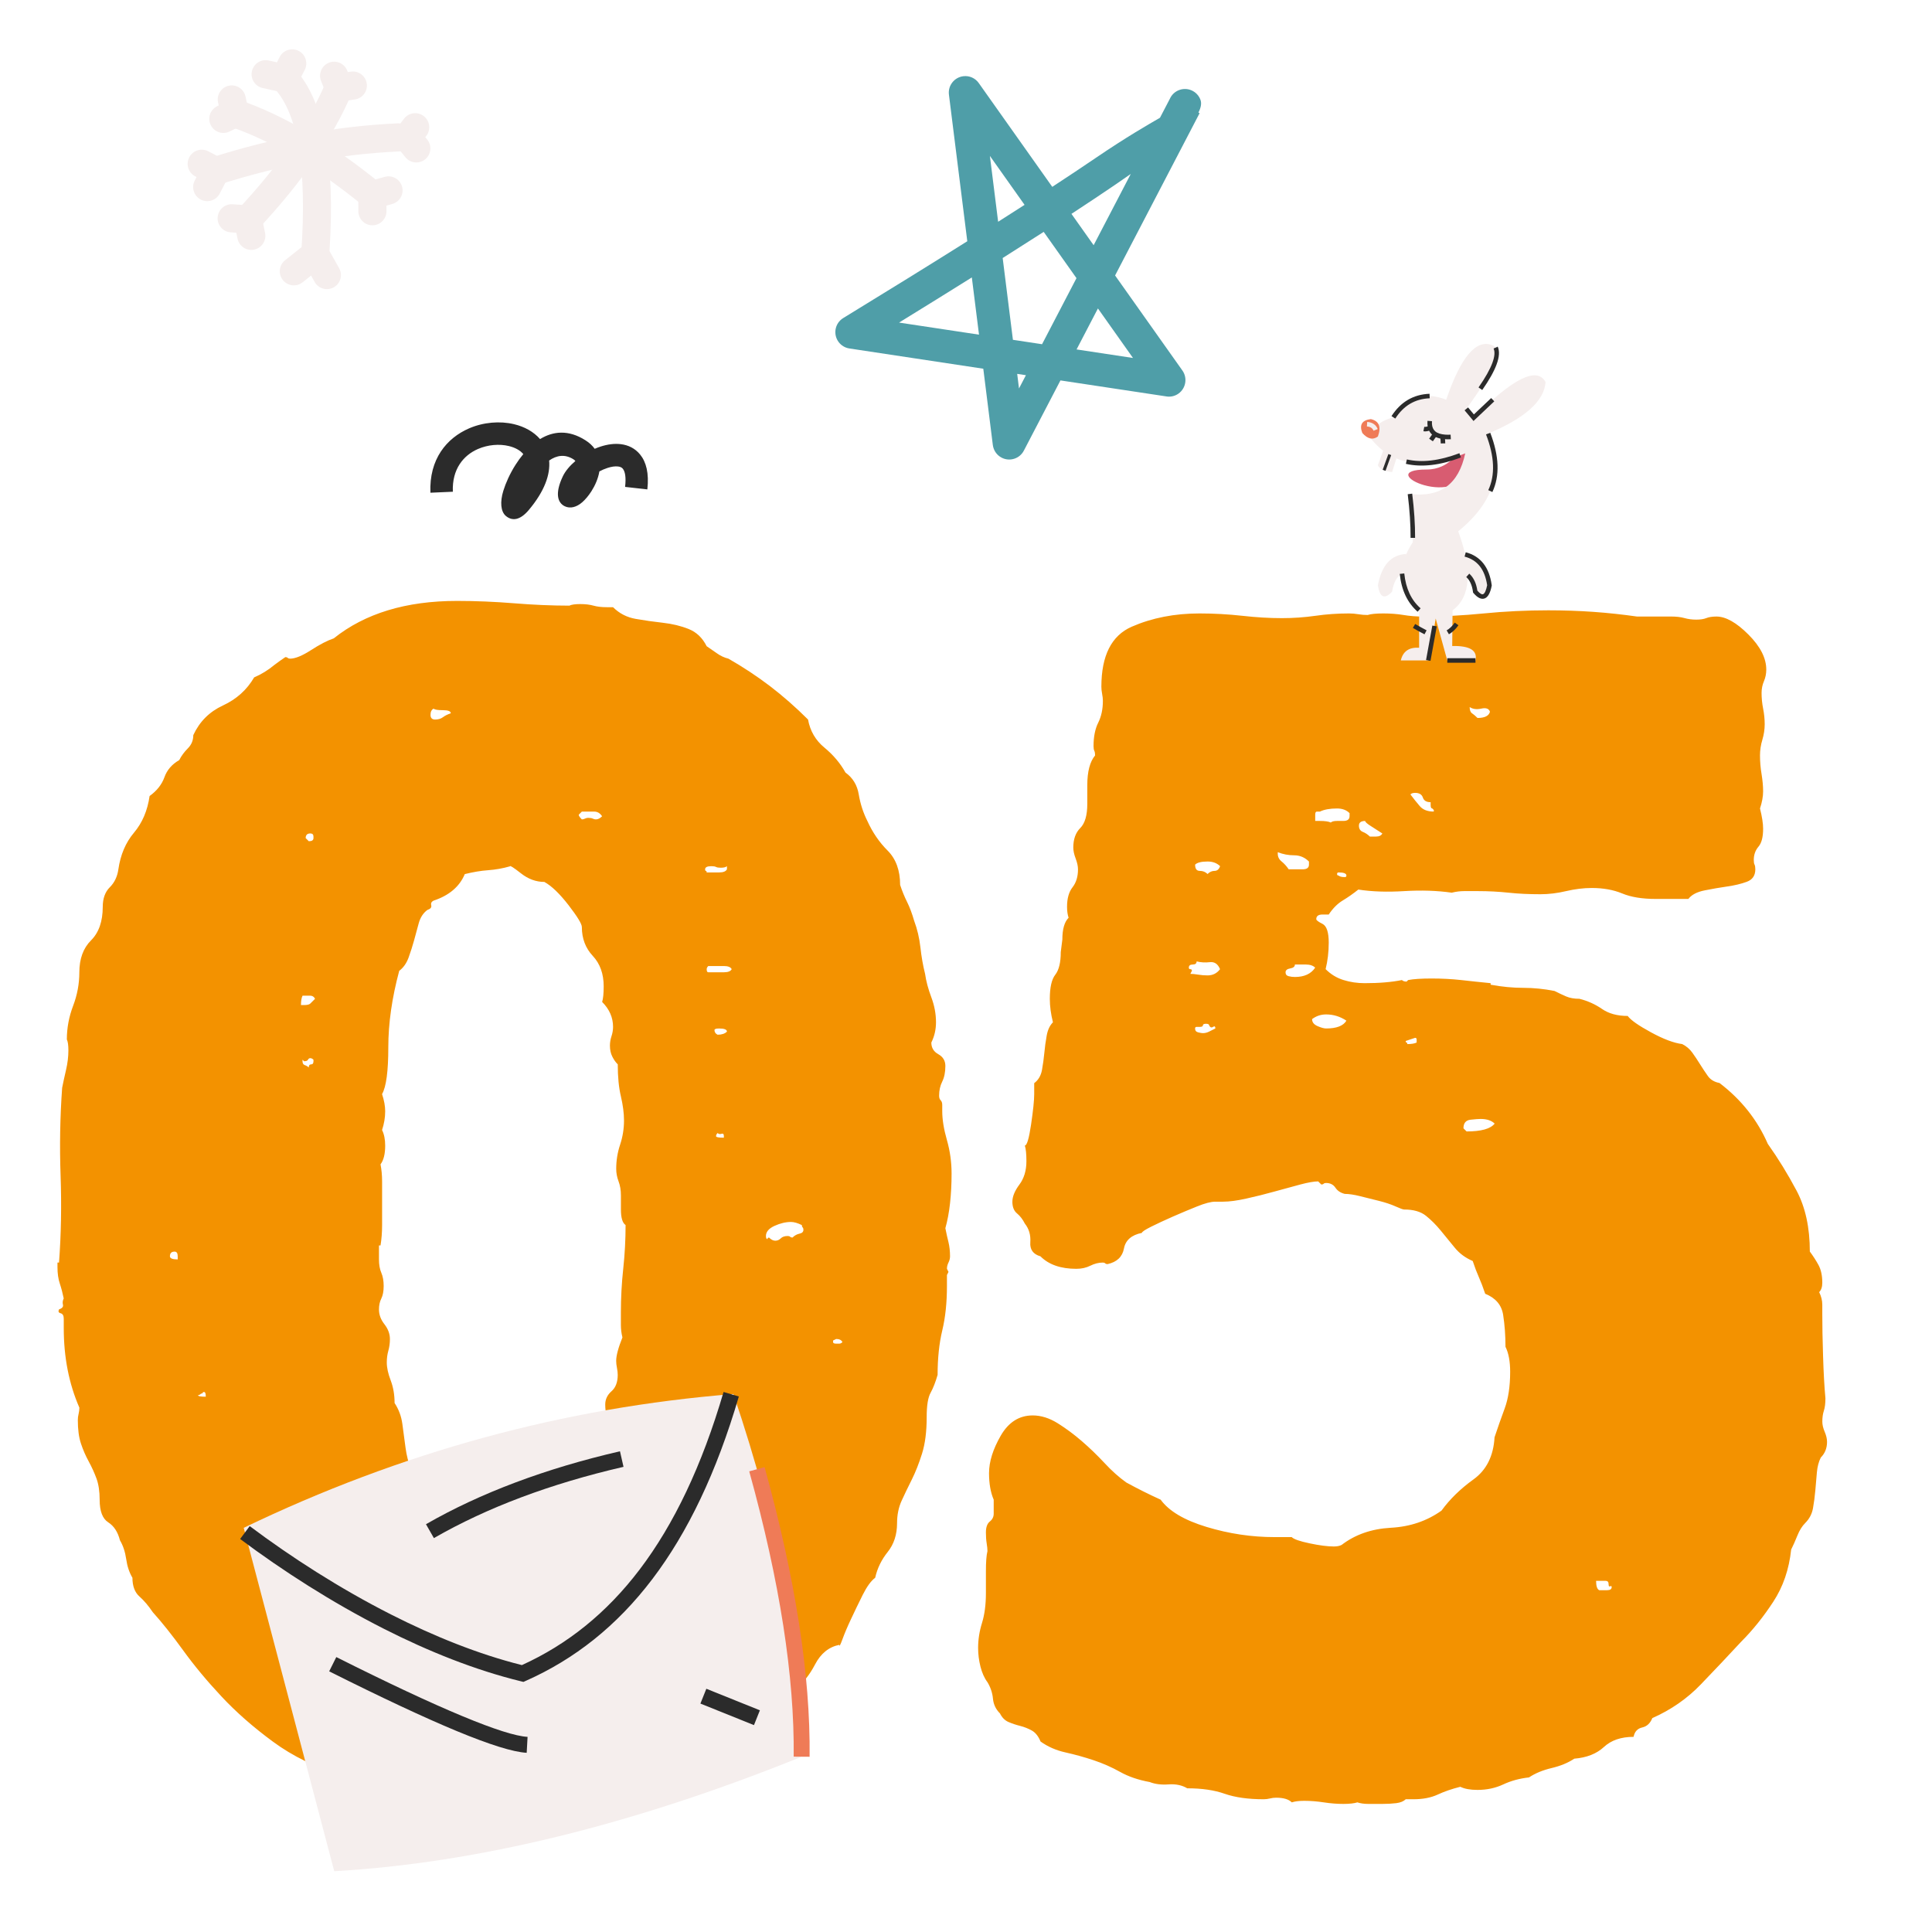 <?xml version="1.0" encoding="utf-8"?>
<!-- Generator: Adobe Illustrator 24.0.0, SVG Export Plug-In . SVG Version: 6.00 Build 0)  -->
<svg version="1.1" id="Ebene_1" xmlns="http://www.w3.org/2000/svg" xmlns:xlink="http://www.w3.org/1999/xlink" x="0px" y="0px"
	 viewBox="0 0 600 600" style="enable-background:new 0 0 600 600;" xml:space="preserve">
<style type="text/css">
	.st0{clip-path:url(#SVGID_2_);fill:#F39200;}
	.st1{clip-path:url(#SVGID_2_);fill:#F5EEED;}
	.st2{clip-path:url(#SVGID_2_);fill:#2B2B2B;}
	.st3{clip-path:url(#SVGID_2_);fill:#EF7B57;}
	.st4{fill:#2B2B2B;}
	.st5{clip-path:url(#SVGID_4_);fill:#D85C71;}
	.st6{clip-path:url(#SVGID_4_);fill:#F5EEED;}
	.st7{clip-path:url(#SVGID_6_);fill:#EF7B57;}
	.st8{clip-path:url(#SVGID_6_);fill:#2B2B2B;}
	.st9{clip-path:url(#SVGID_8_);fill:#2B2B2B;}
	.st10{clip-path:url(#SVGID_10_);fill:#2B2B2B;}
	.st11{clip-path:url(#SVGID_12_);fill:#F5EEED;}
	.st12{clip-path:url(#SVGID_12_);fill:#2B2B2B;}
	.st13{clip-path:url(#SVGID_12_);fill:#4F9EA8;}
</style>
<g>
	<defs>
		<rect id="SVGID_1_" width="600" height="600"/>
	</defs>
	<clipPath id="SVGID_2_">
		<use xlink:href="#SVGID_1_"  style="overflow:visible;"/>
	</clipPath>
	<path class="st0" d="M500.04,492.64c0.32-0.16,0.48-0.08,0.48,0.24c0,0.65-0.48,0.97-1.45,0.97h-1.94h-0.48
		c-0.65-0.32-0.97-1.29-0.97-2.91h0.49h2.42c0.64,0,0.97,0.32,0.97,0.97C499.55,492.56,499.71,492.8,500.04,492.64 M455.46,351.38
		l-0.97-0.97c0-1.61,0.73-2.5,2.18-2.67c1.45-0.16,2.5-0.24,3.15-0.24c1.94,0,3.39,0.49,4.36,1.45
		C462.88,350.58,459.98,351.38,455.46,351.38 M437.04,324.25c0-0.32-0.08-0.49-0.24-0.49c-0.17,0-0.24-0.16-0.24-0.48l2.91-0.97
		c0.32,0,0.48,0.17,0.48,0.49v0.97C439.3,324.09,438.33,324.25,437.04,324.25 M376.71,318.91c0.49-0.32,0.73-0.16,0.73,0.49
		c-0.65,0.32-1.29,0.65-1.94,0.97c-0.65,0.33-1.3,0.48-1.94,0.48c-0.33,0-0.81-0.08-1.45-0.24c-0.65-0.16-0.97-0.56-0.97-1.21
		c0-0.32,0.16-0.49,0.49-0.49h0.97c0.64,0,0.97-0.16,0.97-0.48c0-0.32,0.32-0.49,0.97-0.49c0.64,0,0.97,0.17,0.97,0.49
		C375.82,319.08,376.23,319.24,376.71,318.91 M411.84,319.4c-0.65,0-1.54-0.24-2.66-0.73c-1.14-0.49-1.7-1.21-1.7-2.18
		c1.29-0.97,2.74-1.45,4.36-1.45c2.26,0,4.36,0.65,6.3,1.94C417.17,318.6,415.07,319.4,411.84,319.4 M402.15,303.41
		c-0.65,0-1.3-0.07-1.94-0.24c-0.65-0.16-0.97-0.56-0.97-1.21c0-0.64,0.49-1.04,1.45-1.21c0.97-0.16,1.45-0.56,1.45-1.21h0.97h2.42
		c1.29,0,2.26,0.33,2.91,0.97C407.16,302.44,405.06,303.41,402.15,303.41 M375.01,302.92c-0.97,0-1.94-0.08-2.91-0.24
		c-0.97-0.16-1.78-0.24-2.42-0.24l0.48-0.97c0-0.32-0.17-0.48-0.48-0.48c-0.33,0-0.48-0.16-0.48-0.48c0-0.64,0.4-0.97,1.21-0.97
		c0.8,0,1.21-0.32,1.21-0.97c1.29,0.33,2.66,0.41,4.12,0.24c1.45-0.16,2.5,0.57,3.15,2.18
		C377.92,302.28,376.63,302.92,375.01,302.92 M417.66,272.39c-0.97,0-1.62-0.16-1.94-0.48c-0.33,0-0.48-0.16-0.48-0.48
		c0-0.32,0.16-0.49,0.48-0.49c1.61,0,2.42,0.33,2.42,0.97C418.14,272.24,417.98,272.39,417.66,272.39 M377.2,270.46
		c-0.81,0-1.54,0.32-2.18,0.97c-0.65-0.64-1.45-0.97-2.42-0.97s-1.45-0.64-1.45-1.94c0.64-0.64,1.94-0.97,3.88-0.97
		c1.61,0,2.91,0.49,3.88,1.45C378.57,269.97,378,270.46,377.2,270.46 M406.51,268.52c0,0.97-0.65,1.45-1.94,1.45h-2.91h-1.45
		c-0.65-0.97-1.38-1.77-2.18-2.42c-0.81-0.64-1.21-1.45-1.21-2.42v-0.48c1.61,0.65,3.31,0.97,5.09,0.97c1.77,0,3.31,0.65,4.6,1.94
		V268.52z M427.35,259.8h-1.45h-0.48c-0.65-0.64-1.38-1.13-2.18-1.45c-0.81-0.32-1.21-0.97-1.21-1.94s0.64-1.45,1.94-1.45
		c0,0.33,0.64,0.89,1.94,1.7c1.29,0.81,2.42,1.54,3.39,2.18C428.96,259.48,428.32,259.8,427.35,259.8 M419.11,253.5
		c0,0.97-0.65,1.45-1.94,1.45h-1.94c-0.97,0-1.62,0.17-1.94,0.49c-0.65-0.32-1.78-0.49-3.39-0.49h-1.45v-0.48v-1.45
		c0-0.64,0.16-0.97,0.49-0.97h0.97c1.29-0.64,3.07-0.97,5.33-0.97c1.61,0,2.91,0.48,3.88,1.45V253.5z M444.31,250.1
		c0,0.65,0.16,0.97,0.49,0.97l0.48,0.48v0.49c-1.94,0-3.39-0.56-4.36-1.7c-0.97-1.13-1.94-2.34-2.91-3.63
		c0.32-0.32,0.8-0.48,1.45-0.48c1.29,0,2.1,0.48,2.42,1.45c0.32,0.97,1.13,1.45,2.42,1.45V250.1z M458.85,222.97
		c-0.65-0.64-1.21-1.13-1.7-1.45c-0.48-0.32-0.73-0.97-0.73-1.94c0.97,0.65,2.18,0.81,3.63,0.48c1.45-0.32,2.34,0,2.67,0.97
		C462.4,222.32,461.1,222.97,458.85,222.97 M494.85,190.02c-4.51-0.32-9.19-0.48-14.02-0.48c-6.77,0-13.46,0.32-20.06,0.97
		c-6.61,0.65-12.82,0.97-18.62,0.97c-2.26,0-4.35-0.16-6.28-0.49c-1.94-0.32-4.03-0.48-6.29-0.48c-2.26,0-3.88,0.17-4.84,0.48
		c-0.97,0-1.94-0.07-2.91-0.24c-0.97-0.16-1.93-0.24-2.9-0.24c-3.54,0-7.01,0.24-10.4,0.73c-3.39,0.48-6.85,0.73-10.4,0.73
		c-3.87,0-7.98-0.24-12.33-0.73c-4.35-0.48-8.78-0.73-13.3-0.73c-7.74,0-14.75,1.38-21.03,4.12c-6.28,2.75-9.43,8.96-9.43,18.66
		c0,0.65,0.08,1.38,0.23,2.18c0.16,0.81,0.24,1.54,0.24,2.18c0,2.59-0.48,4.85-1.45,6.79c-0.97,1.94-1.45,4.36-1.45,7.27
		c0,0.65,0.08,1.14,0.24,1.45c0.16,0.33,0.24,0.81,0.24,1.45c-1.61,1.94-2.42,5.01-2.42,9.21v5.82c0,3.56-0.73,6.06-2.18,7.51
		c-1.45,1.45-2.17,3.48-2.17,6.06c0,0.97,0.24,2.11,0.73,3.39c0.49,1.3,0.73,2.42,0.73,3.39c0,2.26-0.57,4.12-1.7,5.57
		c-1.14,1.45-1.7,3.48-1.7,6.06c0,1.3,0.16,2.42,0.48,3.39c-1.29,1.3-1.94,3.56-1.94,6.78l-0.49,3.88c0,3.23-0.57,5.57-1.7,7.03
		c-1.14,1.45-1.7,3.96-1.7,7.51c0,2.26,0.32,4.69,0.97,7.27c-0.97,0.97-1.62,2.35-1.94,4.12c-0.32,1.78-0.57,3.56-0.73,5.33
		c-0.17,1.78-0.41,3.56-0.73,5.33c-0.32,1.78-1.13,3.15-2.42,4.12v3.39c0,1.94-0.33,5.09-0.97,9.45c-0.65,4.36-1.29,6.54-1.94,6.54
		c0.32,0.97,0.49,2.59,0.49,4.85c0,2.91-0.73,5.33-2.18,7.27c-1.45,1.94-2.18,3.72-2.18,5.33c0,1.62,0.48,2.83,1.45,3.63
		c0.97,0.81,1.77,1.86,2.42,3.15c1.29,1.62,1.86,3.56,1.7,5.81c-0.17,2.26,0.89,3.72,3.15,4.36c2.58,2.59,6.3,3.88,11.14,3.88
		c1.61,0,3.07-0.32,4.36-0.97c1.29-0.64,2.58-0.97,3.88-0.97c0.32,0,0.56,0.08,0.73,0.24c0.16,0.17,0.4,0.24,0.73,0.24
		c2.91-0.64,4.6-2.26,5.09-4.85c0.49-2.58,2.34-4.2,5.57-4.85c0-0.32,0.97-0.97,2.91-1.94c1.94-0.97,4.2-2.01,6.78-3.15
		c2.58-1.13,5.09-2.18,7.51-3.15c2.42-0.97,4.28-1.45,5.57-1.45h2.42c1.94,0,4.36-0.32,7.27-0.97c2.91-0.64,5.82-1.37,8.72-2.18
		c2.91-0.8,5.57-1.53,8-2.18c2.42-0.64,4.28-0.97,5.57-0.97l0.97,0.97c0.32,0,0.56-0.08,0.73-0.24c0.16-0.16,0.4-0.24,0.73-0.24
		c1.29,0,2.26,0.49,2.91,1.45c0.64,0.97,1.61,1.62,2.91,1.94c1.29,0,2.91,0.24,4.85,0.73c1.94,0.49,3.88,0.97,5.82,1.45
		c1.94,0.49,3.64,1.05,5.09,1.7c1.45,0.65,2.34,0.97,2.67,0.97c2.91,0,5.16,0.65,6.78,1.94c1.61,1.29,3.15,2.83,4.6,4.6
		c1.45,1.78,2.91,3.56,4.36,5.33c1.45,1.78,3.31,3.15,5.57,4.12c0.64,1.94,1.29,3.63,1.94,5.09c0.64,1.45,1.29,3.15,1.94,5.09
		c3.23,1.29,5.09,3.48,5.57,6.54c0.48,3.07,0.73,6.38,0.73,9.93c0.97,1.94,1.45,4.53,1.45,7.75c0,4.53-0.57,8.32-1.7,11.39
		c-1.14,3.07-2.18,6.06-3.15,8.96c-0.33,5.82-2.51,10.18-6.54,13.08c-4.04,2.91-7.35,6.14-9.93,9.69
		c-4.53,3.23-9.77,5.01-15.75,5.33c-5.98,0.33-11.07,2.11-15.27,5.33c-0.65,0.33-1.45,0.48-2.42,0.48c-1.94,0-4.44-0.32-7.51-0.97
		c-3.07-0.64-4.93-1.29-5.57-1.94h-5.33c-7.11,0-14.14-1.05-21.08-3.15c-6.95-2.1-11.71-4.92-14.3-8.48
		c-3.56-1.61-7.11-3.39-10.66-5.33c-2.26-1.61-4.53-3.63-6.78-6.06c-2.26-2.42-4.6-4.68-7.03-6.78c-2.42-2.1-4.93-3.95-7.51-5.57
		c-2.59-1.61-5.17-2.42-7.75-2.42c-4.2,0-7.51,2.11-9.93,6.3c-2.42,4.2-3.63,8.08-3.63,11.63c0,3.23,0.48,5.98,1.45,8.24v0.97v3.39
		c0,0.97-0.41,1.78-1.21,2.42c-0.81,0.65-1.21,1.78-1.21,3.39c0,1.3,0.08,2.42,0.24,3.39c0.16,0.97,0.24,1.78,0.24,2.42
		c-0.33,1.29-0.48,3.39-0.48,6.3v6.78c0,3.56-0.41,6.62-1.21,9.21c-0.81,2.59-1.21,5.17-1.21,7.75c0,1.94,0.24,3.88,0.73,5.82
		c0.49,1.94,1.21,3.56,2.18,4.85c0.97,1.62,1.53,3.32,1.7,5.09c0.16,1.78,0.89,3.32,2.18,4.6c0.64,1.29,1.53,2.18,2.66,2.67
		c1.13,0.48,2.34,0.89,3.63,1.21c1.29,0.33,2.5,0.81,3.64,1.45c1.13,0.65,2.01,1.78,2.67,3.39c2.26,1.62,4.85,2.75,7.75,3.39
		c2.91,0.65,5.82,1.45,8.72,2.42c2.91,0.97,5.65,2.18,8.24,3.63c2.58,1.45,5.65,2.5,9.21,3.15c1.61,0.64,3.55,0.89,5.82,0.73
		c2.26-0.17,4.19,0.24,5.82,1.21c4.52,0,8.4,0.56,11.63,1.7c3.23,1.13,7.27,1.7,12.11,1.7c0.64,0,1.29-0.08,1.94-0.24
		c0.64-0.17,1.29-0.24,1.94-0.24c2.26,0,3.88,0.48,4.85,1.45c0.97-0.33,2.26-0.48,3.88-0.48c1.94,0,3.95,0.16,6.06,0.48
		c2.1,0.32,4.12,0.48,6.06,0.48c1.94,0,3.39-0.17,4.36-0.48c0.97,0.32,2.1,0.48,3.39,0.48h4.36c1.61,0,3.07-0.08,4.36-0.24
		c1.29-0.17,2.26-0.57,2.91-1.21h2.42c2.91,0,5.41-0.48,7.51-1.45c2.1-0.97,4.44-1.78,7.03-2.42c1.29,0.64,3.07,0.97,5.33,0.97
		c2.91,0,5.57-0.57,7.99-1.7c2.42-1.14,5.09-1.86,8-2.18c1.94-1.29,4.28-2.26,7.03-2.91c2.74-0.65,5.09-1.61,7.03-2.91
		c3.88-0.32,6.94-1.53,9.21-3.63c2.26-2.1,5.33-3.15,9.21-3.15c0.32-1.61,1.21-2.58,2.67-2.91c1.45-0.32,2.5-1.29,3.15-2.91
		c5.82-2.58,10.82-6.06,15.02-10.42c4.2-4.36,8.4-8.8,12.6-13.33c3.55-3.55,6.86-7.67,9.93-12.36c3.07-4.68,4.92-10.09,5.57-16.23
		c0.64-1.29,1.29-2.74,1.94-4.36c0.64-1.61,1.45-2.91,2.42-3.88c1.29-1.29,2.1-2.82,2.42-4.6c0.32-1.77,0.56-3.64,0.73-5.57
		c0.16-1.94,0.32-3.79,0.48-5.57c0.16-1.77,0.56-3.31,1.21-4.6c1.29-1.29,1.94-2.91,1.94-4.85c0-0.97-0.24-2.01-0.73-3.15
		c-0.48-1.13-0.73-2.18-0.73-3.15c0-1.29,0.16-2.42,0.48-3.39c0.32-0.97,0.48-2.26,0.48-3.88c-0.33-3.55-0.57-7.91-0.73-13.08
		c-0.17-5.16-0.24-9.52-0.24-13.08v-2.91c0-1.29-0.33-2.58-0.97-3.88c0.64-0.64,0.97-1.61,0.97-2.91c0-2.26-0.41-4.12-1.21-5.57
		c-0.8-1.45-1.69-2.82-2.66-4.12c0-7.43-1.37-13.73-4.11-18.9c-2.74-5.16-5.72-10.01-8.94-14.54c-3.23-7.43-8.22-13.73-14.99-18.9
		c-1.62-0.32-2.83-1.04-3.63-2.18c-0.8-1.13-1.61-2.34-2.41-3.63c-0.8-1.29-1.61-2.5-2.42-3.63c-0.81-1.13-1.85-2.01-3.14-2.66
		c-2.58-0.32-5.81-1.53-9.68-3.64c-3.87-2.1-6.28-3.79-7.25-5.09c-3.23,0-5.89-0.73-7.98-2.18c-2.1-1.45-4.44-2.5-7.01-3.15
		c-1.62,0-2.99-0.24-4.12-0.73c-1.13-0.49-2.33-1.05-3.62-1.7c-3.23-0.64-6.45-0.97-9.68-0.97c-3.22,0-6.61-0.32-10.15-0.97v-0.48
		c-3.23-0.32-6.29-0.64-9.18-0.97c-2.91-0.32-5.97-0.48-9.19-0.48c-3.22,0-5.64,0.17-7.25,0.48l-0.48,0.48
		c-0.65,0-1.14-0.16-1.45-0.48c-1.61,0.33-3.39,0.57-5.32,0.73c-1.94,0.17-4.03,0.24-6.28,0.24c-2.26,0-4.44-0.32-6.53-0.97
		c-2.1-0.64-3.95-1.77-5.57-3.39c0.64-2.58,0.97-5.33,0.97-8.24c0-3.23-0.65-5.16-1.94-5.82c-1.29-0.64-1.93-1.13-1.93-1.45
		c0-0.97,0.64-1.45,1.94-1.45h1.93c1.29-1.94,2.74-3.39,4.35-4.36c1.61-0.97,3.22-2.1,4.84-3.39c4.19,0.65,8.94,0.81,14.26,0.48
		c5.32-0.32,10.24-0.16,14.75,0.49c1.29-0.32,2.57-0.49,3.86-0.49h4.35c3.23,0,6.37,0.17,9.43,0.49c3.06,0.33,6.37,0.48,9.91,0.48
		c2.57,0,5.24-0.32,7.98-0.97c2.74-0.64,5.4-0.97,7.98-0.97c3.54,0,6.69,0.57,9.43,1.7c2.74,1.14,6.2,1.7,10.39,1.7h6.77h3.39
		c0.97-1.29,2.66-2.18,5.08-2.66c2.42-0.48,4.76-0.89,7.01-1.21c2.26-0.32,4.27-0.8,6.04-1.45c1.77-0.64,2.66-1.94,2.66-3.88
		c0-0.64-0.08-1.13-0.24-1.45c-0.17-0.32-0.24-0.8-0.24-1.45c0-1.61,0.48-2.98,1.45-4.12c0.97-1.13,1.45-2.98,1.45-5.57
		c0-1.61-0.32-3.71-0.97-6.3c0.64-1.94,0.97-3.71,0.97-5.33c0-1.61-0.17-3.39-0.48-5.33c-0.33-1.94-0.49-3.88-0.49-5.82
		c0-1.61,0.24-3.23,0.73-4.85c0.48-1.61,0.73-3.23,0.73-4.85c0-1.61-0.17-3.23-0.49-4.85c-0.32-1.61-0.48-3.23-0.48-4.85
		c0-1.29,0.24-2.5,0.73-3.63c0.48-1.13,0.73-2.34,0.73-3.63c0-3.55-1.85-7.19-5.57-10.9c-3.71-3.71-7.01-5.57-9.91-5.57
		c-1.29,0-2.34,0.17-3.14,0.48c-0.81,0.33-1.85,0.48-3.14,0.48c-1.3,0-2.51-0.16-3.64-0.48c-1.13-0.32-2.5-0.48-4.1-0.48h-8.71
		h-1.93C503.88,190.83,499.36,190.34,494.85,190.02 M99.05,494.09c-0.81-0.16-1.54-0.08-2.18,0.24c-0.65,0-0.97-0.49-0.97-1.45
		c0-0.64,0.32-1.13,0.97-1.45h0.48h2.42c0.64,0,0.97,0.17,0.97,0.48c0,0.65-0.17,1.14-0.48,1.45
		C100.26,494.02,99.85,494.26,99.05,494.09 M123.28,488.28c-0.48,0.17-1.05,0.24-1.7,0.24c-0.97,0-1.45-0.48-1.45-1.45h0.97H124
		c0.64,0,0.97,0.33,0.97,0.97C124.32,488.03,123.76,488.12,123.28,488.28 M222.62,465.74c-0.81,0-1.21-0.49-1.21-1.45l0.49-0.97
		c0.64,0,1.29,0.08,1.94,0.24c0.64,0.17,0.97,0.57,0.97,1.21v0.97H222.62z M61.49,433.28c0.32,0,0.64-0.16,0.97-0.49
		c0.32,0,0.48-0.08,0.48-0.24c0-0.16,0.16-0.24,0.48-0.24c0.32,0,0.49,0.48,0.49,1.45C62.3,433.76,61.49,433.6,61.49,433.28
		 M260.66,417.28h-0.97c-0.65,0-0.97-0.16-0.97-0.48v-0.49l0.97-0.48c0.97,0,1.61,0.32,1.94,0.97
		C261.3,417.13,260.97,417.28,260.66,417.28 M55.19,391.12c-1.62,0-2.42-0.32-2.42-0.97c0-0.97,0.48-1.45,1.45-1.45
		c0.64,0,0.97,0.48,0.97,1.45V391.12z M249.27,381.18c0.16,0.17,0.24,0.41,0.24,0.73c0,0.65-0.41,1.05-1.21,1.21
		c-0.81,0.17-1.54,0.57-2.18,1.21c-0.33,0-0.57-0.08-0.73-0.24c-0.17-0.16-0.41-0.24-0.73-0.24c-0.97,0-1.7,0.24-2.18,0.73
		c-0.49,0.49-1.05,0.73-1.7,0.73c-0.65,0-1.29-0.32-1.94-0.97c-0.32,0-0.48,0.17-0.48,0.48c-0.33,0-0.49-0.32-0.49-0.97
		c0-1.29,0.89-2.34,2.67-3.15c1.77-0.8,3.47-1.21,5.09-1.21c0.97,0,2.1,0.33,3.39,0.97C249.03,380.78,249.1,381.02,249.27,381.18
		 M222.37,352.84c0-0.32,0.16-0.64,0.49-0.97c0.32,0.33,0.73,0.41,1.21,0.24c0.49-0.16,0.73,0.08,0.73,0.73v0.48
		C223.18,353.32,222.37,353.16,222.37,352.84 M97.35,329.58c0,0.65-0.24,0.97-0.73,0.97c-0.48,0-0.73,0.33-0.73,0.97
		c-0.32-0.32-0.73-0.56-1.21-0.73c-0.49-0.16-0.73-0.56-0.73-1.21v-0.48l0.49,0.48c0.64,0,1.05-0.16,1.21-0.48
		c0.16-0.32,0.4-0.48,0.73-0.48c0.32,0,0.64,0.17,0.97,0.48V329.58z M222.86,321.34c-0.65-0.32-0.97-0.8-0.97-1.45
		c0-0.32,0.48-0.48,1.45-0.48c1.61,0,2.42,0.32,2.42,0.97C225.12,321.02,224.15,321.34,222.86,321.34 M96.38,311.65
		c-0.33,0.33-0.97,0.48-1.94,0.48h-0.97c0-1.29,0.16-2.26,0.49-2.91h0.49h1.94c0.64,0,1.13,0.33,1.45,0.97
		C97.19,310.84,96.7,311.33,96.38,311.65 M224.8,301.95h-3.39h-1.45c-0.33,0-0.49-0.32-0.49-0.97c0-0.32,0.16-0.64,0.49-0.97h0.97
		h3.88c1.29,0,2.1,0.33,2.42,0.97C226.9,301.64,226.09,301.95,224.8,301.95 M223.34,270.94h-2.91h-0.97c0-0.32-0.08-0.48-0.24-0.48
		c-0.17,0-0.24-0.16-0.24-0.49c0-0.64,0.64-0.97,1.94-0.97c0.64,0,1.13,0.08,1.45,0.24c0.32,0.17,0.8,0.24,1.45,0.24
		c0.97,0,1.61-0.16,1.94-0.49v0.97C225.44,270.62,224.63,270.94,223.34,270.94 M176.58,281.12c2.74,3.56,4.12,5.82,4.12,6.78
		c0,3.56,1.13,6.54,3.39,8.96c2.26,2.42,3.39,5.57,3.39,9.45c0,2.26-0.17,3.88-0.48,4.85c2.26,2.26,3.39,4.85,3.39,7.75
		c0,0.97-0.17,1.94-0.49,2.91c-0.32,0.97-0.48,1.94-0.48,2.91c0,1.3,0.24,2.42,0.73,3.39c0.48,0.97,1.04,1.78,1.7,2.42
		c0,3.88,0.32,7.19,0.97,9.93c0.64,2.75,0.97,5.25,0.97,7.51c0,2.59-0.41,5.09-1.21,7.51c-0.81,2.42-1.21,4.93-1.21,7.51
		c0,1.29,0.24,2.59,0.73,3.88c0.49,1.3,0.73,2.75,0.73,4.36v4.36c0,2.59,0.48,4.2,1.45,4.85c0,4.53-0.24,9.05-0.73,13.57
		c-0.49,4.53-0.73,9.05-0.73,13.57v3.88c0,1.29,0.16,2.59,0.48,3.88c-1.29,3.23-1.94,5.66-1.94,7.27c0,0.65,0.08,1.38,0.24,2.18
		c0.16,0.81,0.24,1.54,0.24,2.18c0,2.26-0.65,3.96-1.94,5.09c-1.29,1.14-1.94,2.51-1.94,4.12c0,1.29,0.16,2.59,0.49,3.88
		c0.32,1.29,0.48,2.59,0.48,3.88c0,2.26-1.14,4.36-3.39,6.3c-2.26,1.94-3.39,4.53-3.39,7.75c0,5.17-2.91,9.45-8.72,12.84
		s-11.47,5.09-16.96,5.09c-4.53,0-9.37-1.29-14.54-3.88c-5.17-2.58-8.24-6.3-9.21-11.14c-2.59-0.97-4.29-2.5-5.09-4.6
		c-0.81-2.1-1.38-4.36-1.7-6.78c-0.33-2.42-0.65-4.85-0.97-7.27c-0.32-2.42-1.14-4.6-2.42-6.54c0-2.58-0.41-4.92-1.21-7.03
		c-0.81-2.1-1.21-3.95-1.21-5.57c0-1.29,0.16-2.5,0.48-3.63c0.32-1.13,0.49-2.34,0.49-3.63c0-1.61-0.57-3.15-1.7-4.6
		c-1.14-1.45-1.7-2.98-1.7-4.6c0-1.29,0.24-2.42,0.73-3.39c0.48-0.97,0.73-2.26,0.73-3.88c0-1.61-0.24-2.98-0.73-4.12
		c-0.49-1.13-0.73-2.5-0.73-4.12v-2.91v-1.45h0.48c0.32-1.94,0.49-4.04,0.49-6.3v-6.78v-6.78c0-1.94-0.17-3.71-0.49-5.33
		c0.97-1.29,1.45-3.23,1.45-5.82c0-1.94-0.33-3.55-0.97-4.85c0.64-1.94,0.97-3.88,0.97-5.82c0-1.61-0.33-3.39-0.97-5.33
		c1.29-2.26,1.94-7.1,1.94-14.54c0-7.43,1.13-15.34,3.39-23.74c1.29-0.97,2.26-2.34,2.91-4.12c0.64-1.77,1.21-3.55,1.7-5.33
		c0.48-1.77,0.97-3.55,1.45-5.33c0.49-1.77,1.37-3.15,2.67-4.12c0.97-0.32,1.37-0.8,1.21-1.45c-0.17-0.64,0.08-1.13,0.73-1.45
		c4.85-1.61,8.07-4.36,9.69-8.24c2.58-0.64,5-1.05,7.27-1.21c2.26-0.16,4.52-0.56,6.78-1.21c0-0.32,1.13,0.41,3.39,2.18
		c2.26,1.78,4.68,2.67,7.27,2.67C171.33,275.14,173.83,277.57,176.58,281.12 M97.35,260.28c0,0.65-0.48,0.97-1.45,0.97l-0.97-0.97
		c0-0.97,0.49-1.45,1.45-1.45c0.64,0,0.97,0.33,0.97,0.97V260.28z M185.06,254.47c-0.33,0-0.65-0.08-0.97-0.24
		c-0.32-0.16-0.81-0.24-1.45-0.24c-0.33,0-0.65,0.08-0.97,0.24c-0.32,0.17-0.65,0.24-0.97,0.24c-0.65-0.64-0.97-1.13-0.97-1.45
		l0.97-0.97h1.45h2.42c0.97,0,1.77,0.48,2.42,1.45C186.35,254.15,185.71,254.47,185.06,254.47 M137.57,222.73
		c-0.65,0.48-1.45,0.73-2.42,0.73c-0.97,0-1.45-0.48-1.45-1.45c0-0.97,0.32-1.61,0.97-1.94c0.32,0.33,1.29,0.48,2.91,0.48
		c1.61,0,2.42,0.33,2.42,0.97C139.03,221.84,138.22,222.24,137.57,222.73 M159.62,187.35c-5.98-0.48-11.87-0.73-17.69-0.73
		c-15.83,0-28.59,3.88-38.28,11.63c-1.94,0.65-4.29,1.86-7.03,3.63c-2.75,1.78-4.93,2.67-6.54,2.67c-0.32,0-0.57-0.08-0.73-0.24
		c-0.17-0.16-0.41-0.24-0.73-0.24c-0.97,0.65-2.11,1.45-3.39,2.42c-1.94,1.62-4.04,2.91-6.3,3.88c-2.26,3.88-5.5,6.78-9.69,8.72
		c-4.2,1.94-7.27,5.01-9.21,9.21c0,1.62-0.57,2.99-1.7,4.12c-1.14,1.14-2.02,2.35-2.67,3.64c-2.26,1.29-3.8,3.07-4.6,5.33
		c-0.81,2.26-2.35,4.2-4.6,5.82c-0.65,4.53-2.26,8.32-4.85,11.39c-2.59,3.07-4.2,6.87-4.85,11.39c-0.32,2.26-1.21,4.12-2.67,5.57
		c-1.45,1.45-2.18,3.48-2.18,6.06c0,4.53-1.21,8-3.64,10.42c-2.42,2.42-3.63,5.74-3.63,9.93c0,3.56-0.65,7.03-1.94,10.42
		c-1.29,3.39-1.94,6.87-1.94,10.42c0.32,0.65,0.48,1.78,0.48,3.39c0,1.94-0.24,3.96-0.73,6.06c-0.49,2.1-0.89,3.96-1.21,5.57
		c-0.65,9.05-0.81,18.17-0.48,27.38c0.32,9.21,0.16,18.17-0.49,26.89h-0.48v1.45c0,1.94,0.24,3.63,0.73,5.09
		c0.48,1.45,0.88,2.99,1.21,4.6c-0.33,0.65-0.41,1.3-0.24,1.94c0.16,0.65-0.24,1.14-1.21,1.45c-0.32,0.65-0.17,1.05,0.49,1.21
		c0.64,0.17,0.97,0.73,0.97,1.7v2.91c0,9.05,1.61,17.29,4.85,24.71c0,0.65-0.08,1.29-0.24,1.94c-0.17,0.65-0.24,1.29-0.24,1.94
		c0,2.91,0.32,5.33,0.97,7.27c0.64,1.94,1.45,3.8,2.42,5.57c0.97,1.78,1.77,3.56,2.42,5.33c0.64,1.78,0.97,3.96,0.97,6.54
		c0,3.56,0.89,5.9,2.67,7.03c1.77,1.14,2.98,2.99,3.63,5.57c0.97,1.62,1.61,3.56,1.94,5.82c0.32,2.26,0.97,4.2,1.94,5.82
		c0,2.59,0.73,4.53,2.18,5.82c1.45,1.29,2.82,2.91,4.12,4.85c2.91,3.23,6.06,7.19,9.45,11.87c3.39,4.69,7.34,9.45,11.87,14.29
		c4.52,4.85,9.85,9.53,15.99,14.05c6.13,4.53,13.4,8.07,21.81,10.66c2.58,1.61,6.06,2.58,10.42,2.91c4.36,0.32,8,1.61,10.9,3.88
		h2.42c3.88,0,7.51,0.48,10.9,1.45c3.39,0.97,7.67,1.45,12.84,1.45c7.43,0,14.7-0.73,21.81-2.18c7.1-1.45,14.05-2.83,20.84-4.12
		c2.26-0.97,5.41-2.02,9.45-3.15c4.04-1.14,8.31-2.83,12.84-5.09c4.52-2.26,9.28-5.16,14.3-8.72c5-3.55,9.61-8.07,13.81-13.57
		c2.26-1.61,4.28-4.12,6.06-7.51c1.77-3.39,4.28-5.41,7.51-6.06c0,0.65,0.32,0.08,0.97-1.7c0.64-1.77,1.53-3.88,2.67-6.3
		c1.13-2.42,2.34-4.92,3.63-7.51c1.29-2.58,2.58-4.36,3.88-5.33c0.64-2.91,1.94-5.57,3.88-8c1.94-2.42,2.91-5.41,2.91-8.96
		c0-2.58,0.48-4.92,1.45-7.03c0.97-2.1,2.01-4.28,3.15-6.54c1.13-2.26,2.18-4.92,3.15-8c0.97-3.07,1.45-6.86,1.45-11.39
		c0-3.55,0.4-6.06,1.21-7.51c0.8-1.45,1.53-3.31,2.18-5.57c0-5.16,0.48-9.77,1.45-13.81c0.97-4.04,1.45-8.64,1.45-13.81v-3.39
		l0.48-0.97l-0.48-0.97c0-0.64,0.16-1.29,0.48-1.94c0.32-0.64,0.48-1.29,0.48-1.94c0-1.61-0.17-3.07-0.48-4.36
		c-0.33-1.29-0.65-2.74-0.97-4.36c0.64-2.26,1.13-4.85,1.45-7.75c0.32-2.91,0.48-5.97,0.48-9.21c0-3.55-0.48-7.03-1.45-10.42
		c-0.97-3.39-1.45-6.38-1.45-8.96v-1.94c0-0.64-0.17-1.13-0.49-1.45c-0.33-0.32-0.48-0.8-0.48-1.45c0-1.61,0.32-3.07,0.97-4.36
		c0.64-1.29,0.97-2.91,0.97-4.85c0-1.61-0.73-2.83-2.18-3.64c-1.45-0.8-2.18-2.01-2.18-3.63c0.97-1.94,1.45-4.04,1.45-6.3
		c0-2.58-0.48-5.16-1.45-7.75c-0.97-2.58-1.62-5.01-1.94-7.27c-0.65-2.58-1.13-5.33-1.45-8.24c-0.33-2.91-0.97-5.65-1.94-8.24
		c-0.65-2.26-1.38-4.2-2.18-5.82c-0.81-1.61-1.54-3.39-2.18-5.33c0-4.52-1.3-8.07-3.88-10.66c-2.59-2.58-4.69-5.65-6.3-9.21
		c-1.3-2.58-2.18-5.33-2.67-8.24c-0.48-2.91-1.86-5.16-4.12-6.78c-1.62-2.91-3.8-5.49-6.54-7.75c-2.75-2.26-4.44-5.16-5.09-8.72
		c-3.88-3.88-7.84-7.34-11.87-10.42c-4.04-3.07-8.32-5.89-12.84-8.48c-1.29-0.32-2.51-0.89-3.63-1.7c-1.14-0.8-2.18-1.53-3.15-2.18
		c-1.29-2.58-3.15-4.36-5.57-5.33c-2.42-0.97-5.09-1.61-7.99-1.94c-2.91-0.32-5.74-0.73-8.48-1.21c-2.75-0.48-5.09-1.7-7.03-3.63
		h-1.94c-1.62,0-2.99-0.16-4.12-0.48c-1.14-0.32-2.51-0.49-4.12-0.49c-1.62,0-2.75,0.17-3.39,0.49
		C171.33,188.08,165.6,187.84,159.62,187.35"/>
	<path class="st1" d="M248.97,545.57c-52.54,21.19-100.93,33.03-145.17,35.55c0,0-9.37-35.55-28.11-106.64
		c48.8-23.52,99.49-37.36,152.08-41.55C241.88,474.55,248.95,512.1,248.97,545.57"/>
	<path class="st2" d="M77.55,473.95c12.96,9.71,28.05,19.41,43.86,27.43c13.33,6.77,27.18,12.35,40.67,15.73
		c14.04-6.38,26.25-16.08,36.59-29.71c10.61-13.98,19.31-32.14,26.04-55.11l4.74,1.4c-6.9,23.55-15.87,42.23-26.85,56.7
		c-11.07,14.59-24.17,24.89-39.28,31.6l-0.76,0.34l-0.82-0.2c-14.16-3.46-28.66-9.26-42.57-16.32
		c-16.11-8.18-31.44-18.03-44.59-27.87L77.55,473.95z"/>
	<path class="st3" d="M237.45,455.63c4.79,17.3,8.35,33.45,10.68,48.44c2.34,15.01,3.44,28.86,3.3,41.51l-4.94-0.04
		c0.13-12.4-0.95-25.98-3.24-40.72c-2.3-14.77-5.82-30.73-10.57-47.88L237.45,455.63z"/>
	<path class="st2" d="M104.44,514.62c16.12,8.09,29.2,14.21,39.22,18.37c9.8,4.07,16.53,6.21,20.18,6.41l-0.27,4.95
		c-4.21-0.24-11.47-2.5-21.79-6.78c-10.1-4.19-23.28-10.37-39.55-18.52L104.44,514.62z"/>
	<path class="st2" d="M132.29,473.36c8.45-4.86,17.72-9.18,27.8-12.97c10.04-3.77,20.86-7.01,32.45-9.68l1.1,4.83
		c-11.4,2.63-22.01,5.8-31.82,9.49c-9.77,3.67-18.8,7.89-27.07,12.64L132.29,473.36z"/>
</g>
<polygon class="st4" points="219.36,524.46 235.99,531.15 234.15,535.75 217.52,529.06 "/>
<g>
	<defs>
		<rect id="SVGID_3_" width="600" height="600"/>
	</defs>
	<clipPath id="SVGID_4_">
		<use xlink:href="#SVGID_3_"  style="overflow:visible;"/>
	</clipPath>
	<path class="st5" d="M453.56,139.66c-0.19-0.06-3.26,6.15-10.46,6.15c-17.91,0,11.7,13.78,13.07-2.13
		C456.36,141.49,455.5,140.24,453.56,139.66"/>
	<path class="st6" d="M440.72,189.44c-6.35-6.45-7-13.46-1.97-21.04c0.11-4.32-0.18-9.32-0.88-15.01
		c9.42,1.19,15.14-3.01,17.17-12.6c-12.8,5.32-22.57,3.79-29.32-4.6c0.38-3.3,2.72-5.49,7-6.57c4.44-6.26,9.91-8.09,16.41-5.48
		c4.56-13.39,9.37-19.02,14.44-16.88c3.24,1.31,0.5,7.88-8.2,19.72c1.53,1.83,2.3,2.74,2.3,2.74
		c12.21-12.27,19.65-15.96,22.32-11.07c-0.42,5.89-6.36,11.22-17.83,16c4.87,11.27,1.77,21.38-9.3,30.35
		c4.47,12.17,3.89,20.35-1.75,24.55c-0.07,7.38-0.11,11.07-0.11,11.07c5.51-0.11,7.92,1.39,7.22,4.49h-8.75
		c-2.38-8.53-3.6-13.04-3.6-13.04c-1.28,8.53-2.31,13.04-2.31,13.04h-8.53c0.67-2.84,2.57-4.15,5.69-3.95V189.44z"/>
	<path class="st6" d="M435.41,178.15c0.9-4.08,1.34-6.11,1.34-6.11c-4.72,0.22-7.67,3.47-8.83,9.73c0.58,3.82,2.05,4.47,4.42,1.97
		C432.76,180.92,433.78,179.05,435.41,178.15"/>
	<path class="st6" d="M455.07,178.15c-0.9-4.08-1.34-6.11-1.34-6.11c4.72,0.22,7.67,3.47,8.83,9.73c-0.58,3.82-2.05,4.47-4.42,1.97
		C457.72,180.92,456.7,179.06,455.07,178.15"/>
	<path class="st6" d="M429.55,139.96c2.75,1.61,4.12,2.41,4.12,2.41c-0.89,2.82-1.34,4.23-1.34,4.23c-2.41-0.24-3.88-0.95-4.42-2.11
		C429.01,141.47,429.55,139.96,429.55,139.96"/>
</g>
<polygon class="st4" points="431.17,141.01 429.4,145.9 430.28,146.22 432.05,141.33 "/>
<g>
	<defs>
		<rect id="SVGID_5_" width="600" height="600"/>
	</defs>
	<clipPath id="SVGID_6_">
		<use xlink:href="#SVGID_5_"  style="overflow:visible;"/>
	</clipPath>
	<path class="st7" d="M423.08,134.47c1.66,1.88,3.28,2.24,4.84,1.08c1.09-3.01,0.36-4.8-2.19-5.39
		C422.98,130.48,422.09,131.92,423.08,134.47"/>
	<path class="st8" d="M437.18,153.48c0.31,2.49,0.53,4.86,0.68,7.11c0.15,2.27,0.22,4.43,0.21,6.45h1.4
		c0.01-2.08-0.06-4.27-0.21-6.54c-0.15-2.3-0.38-4.7-0.69-7.19L437.18,153.48z"/>
	<path class="st8" d="M433.32,129.99c1.3-2.02,2.83-3.56,4.61-4.6c1.77-1.04,3.8-1.61,6.08-1.7l-0.05-1.4
		c-2.51,0.1-4.76,0.73-6.73,1.89c-1.97,1.16-3.67,2.85-5.09,5.05L433.32,129.99z"/>
	<path class="st8" d="M461.5,134.91c2.65,6.87,2.88,12.64,0.7,17.31l1.27,0.59c2.35-5.03,2.13-11.16-0.66-18.41L461.5,134.91z"/>
	<path class="st8" d="M434.71,178.23c0.26,2.52,0.85,4.75,1.77,6.71c0.93,1.97,2.19,3.65,3.78,5.04l0.92-1.06
		c-1.45-1.26-2.59-2.79-3.43-4.58c-0.85-1.81-1.4-3.89-1.64-6.25L434.71,178.23z"/>
	<path class="st8" d="M453.23,140.75c-3.12,1.18-6.05,1.93-8.78,2.25c-2.71,0.32-5.21,0.21-7.53-0.32l-0.31,1.37
		c2.47,0.57,5.14,0.68,8,0.35c2.84-0.33,5.88-1.11,9.11-2.33L453.23,140.75z"/>
	<path class="st8" d="M463.85,108.24c0.46,1.04,0.33,2.53-0.39,4.48c-0.77,2.07-2.2,4.61-4.29,7.6l1.15,0.8
		c2.16-3.09,3.64-5.73,4.45-7.92c0.86-2.31,0.98-4.16,0.36-5.55L463.85,108.24z"/>
</g>
<polygon class="st4" points="463.1,123.62 457.73,128.7 455.92,126.53 454.84,127.43 457.14,130.17 457.61,130.75 458.15,130.23 
	464.06,124.64 "/>
<polygon class="st4" points="444.82,194.28 442.87,204.99 444.25,205.23 446.2,194.52 "/>
<g>
	<defs>
		<rect id="SVGID_7_" width="600" height="600"/>
	</defs>
	<clipPath id="SVGID_8_">
		<use xlink:href="#SVGID_7_"  style="overflow:visible;"/>
	</clipPath>
	<path class="st9" d="M443.04,195.75c-0.69-0.36-1.31-0.69-1.88-1.01c-0.57-0.31-1.13-0.63-1.67-0.95l-0.71,1.22
		c0.51,0.3,1.08,0.62,1.7,0.96c0.62,0.34,1.26,0.68,1.91,1.02L443.04,195.75z"/>
	<path class="st9" d="M451.78,193.36c-0.36,0.52-0.76,0.99-1.17,1.39c-0.42,0.4-0.86,0.74-1.34,1.02l0.71,1.21
		c0.57-0.34,1.1-0.74,1.59-1.21c0.49-0.47,0.95-1,1.36-1.6L451.78,193.36z"/>
	<path class="st9" d="M450.5,134.99c-0.6,0.03-1.16,0.03-1.68-0.01c-1.37-0.1-2.4-0.43-3.08-1.01v0c-0.64-0.55-0.99-1.34-1.04-2.38
		c-0.01-0.25-0.01-0.51,0.01-0.79l-1.4-0.1c-0.02,0.33-0.03,0.65-0.01,0.96c0.08,1.45,0.59,2.58,1.54,3.39l0,0
		c0.91,0.78,2.21,1.23,3.88,1.35c0.57,0.04,1.18,0.04,1.85,0.01L450.5,134.99z"/>
	<path class="st9" d="M447.27,135.69c0.05,0.37,0.09,0.74,0.12,1.11c0.03,0.36,0.05,0.66,0.05,0.91l1.4-0.02
		c0-0.33-0.02-0.67-0.05-1.01c-0.03-0.33-0.07-0.73-0.13-1.17L447.27,135.69z"/>
</g>
<rect x="444.17" y="135.07" transform="matrix(0.576 -0.817 0.817 0.576 77.637 421.33)" class="st4" width="2.14" height="1.41"/>
<g>
	<defs>
		<rect id="SVGID_9_" width="600" height="600"/>
	</defs>
	<clipPath id="SVGID_10_">
		<use xlink:href="#SVGID_9_"  style="overflow:visible;"/>
	</clipPath>
	<path class="st10" d="M443.89,132.19c-0.34,0.17-0.64,0.28-0.91,0.34c-0.24,0.05-0.46,0.05-0.66,0.02l-0.27,1.38
		c0.37,0.07,0.78,0.07,1.21-0.02c0.4-0.08,0.82-0.23,1.26-0.45L443.89,132.19z"/>
</g>
<rect x="449.47" y="204.41" class="st4" width="8.75" height="1.41"/>
<g>
	<defs>
		<rect id="SVGID_11_" width="600" height="600"/>
	</defs>
	<clipPath id="SVGID_12_">
		<use xlink:href="#SVGID_11_"  style="overflow:visible;"/>
	</clipPath>
	<path class="st11" d="M424.51,132.44c0.54,0.04,0.98,0.17,1.32,0.39c0.32,0.21,0.57,0.53,0.73,0.94l1.3-0.52
		c-0.28-0.68-0.69-1.21-1.26-1.59c-0.55-0.36-1.22-0.57-2.01-0.62L424.51,132.44z"/>
	<path class="st12" d="M454.84,172.86c1.99,0.52,3.57,1.52,4.73,2.99c1.16,1.48,1.92,3.44,2.28,5.9c-0.33,1.62-0.74,2.54-1.24,2.77
		c-0.4,0.18-1-0.18-1.8-1.08c-0.17-1.11-0.44-2.09-0.83-2.95c-0.43-0.94-0.99-1.71-1.68-2.34l-0.94,1.05c0.55,0.5,1,1.12,1.34,1.87
		c0.36,0.78,0.61,1.7,0.75,2.76l0.03,0.21l0.14,0.16c1.32,1.53,2.51,2.07,3.57,1.6c0.96-0.43,1.65-1.73,2.07-3.89l0.02-0.11
		l-0.02-0.12c-0.38-2.76-1.24-5-2.58-6.69c-1.36-1.72-3.18-2.88-5.48-3.48L454.84,172.86z"/>
	<path class="st11" d="M105.32,83.29c1.18,2.1,0.43,4.76-1.67,5.94c-2.1,1.18-4.75,0.43-5.93-1.67l-3.62-6.45
		c-0.43-0.77-0.61-1.62-0.55-2.44c1.83-26.21-0.98-43.32-8.42-51.32c-1.65-1.77-1.55-4.54,0.22-6.19c1.77-1.65,4.54-1.55,6.18,0.22
		c9.01,9.68,12.61,28.55,10.8,56.6L105.32,83.29z"/>
	<path class="st11" d="M95.19,75.54c1.89-1.5,4.64-1.18,6.14,0.72c1.5,1.9,1.18,4.65-0.72,6.15l-6.64,5.27
		c-1.89,1.5-4.64,1.18-6.14-0.72c-1.5-1.9-1.18-4.65,0.72-6.15L95.19,75.54z"/>
	<path class="st11" d="M86.86,17.69c1.11-2.15,3.75-2.99,5.9-1.88c2.15,1.11,2.98,3.76,1.87,5.91l-2.4,4.65
		c-0.98,1.9-3.15,2.77-5.12,2.19l-5.57-1.23c-2.35-0.53-3.83-2.87-3.3-5.23c0.53-2.36,2.86-3.84,5.22-3.31l2.55,0.57L86.86,17.69z"
		/>
	<path class="st11" d="M80.19,71.11c-1.65,1.77-4.41,1.86-6.18,0.21c-1.76-1.65-1.86-4.42-0.21-6.18c13-13.9,22.14-27.1,27.39-39.61
		c0.94-2.23,3.51-3.27,5.73-2.33c2.22,0.94,3.27,3.51,2.33,5.74C103.6,42.38,93.91,56.44,80.19,71.11"/>
	<path class="st11" d="M82.32,72.35c0.49,2.36-1.03,4.68-3.39,5.17c-2.36,0.49-4.67-1.03-5.16-3.39l-0.38-1.86l-1.74-0.11
		c-2.4-0.16-4.22-2.25-4.06-4.65c0.16-2.41,2.24-4.23,4.65-4.07l5.05,0.33c1.91,0.13,3.57,1.51,3.98,3.47L82.32,72.35z"/>
	<path class="st11" d="M108.93,22.25c2.38-0.36,4.6,1.28,4.96,3.66c0.36,2.38-1.27,4.61-3.65,4.97l-4.35,0.66
		c-2.04,0.31-3.97-0.85-4.7-2.7l-0.01,0l-1.47-3.69c-0.89-2.24,0.2-4.78,2.44-5.68c2.24-0.89,4.78,0.2,5.67,2.44l0.19,0.47
		L108.93,22.25z"/>
	<path class="st11" d="M118.39,57.15c1.87,1.52,2.16,4.28,0.64,6.16c-1.52,1.88-4.27,2.16-6.15,0.64
		c-14.75-12.02-28.54-20.22-41.36-24.6c-2.28-0.78-3.5-3.27-2.72-5.56c0.78-2.29,3.27-3.51,5.55-2.73
		C88.14,35.76,102.82,44.46,118.39,57.15"/>
	<path class="st11" d="M119.48,54.93c2.32-0.65,4.73,0.7,5.38,3.02c0.65,2.32-0.7,4.74-3.02,5.39l-1.83,0.51l0.01,1.74
		c0.01,2.41-1.94,4.38-4.35,4.38c-2.41,0.01-4.37-1.95-4.38-4.36l-0.02-5.07c-0.01-1.91,1.25-3.67,3.18-4.22L119.48,54.93z"/>
	<path class="st11" d="M67.73,31.85c-0.53-2.35,0.95-4.69,3.29-5.22c2.35-0.53,4.68,0.95,5.21,3.3l0.96,4.3
		c0.45,2.02-0.57,4.03-2.36,4.89l0,0.01l-3.57,1.72c-2.17,1.05-4.78,0.14-5.83-2.04c-1.05-2.18-0.14-4.79,2.04-5.84l0.45-0.22
		L67.73,31.85z"/>
	<path class="st11" d="M68.27,57.26c-2.3,0.74-4.75-0.53-5.49-2.83c-0.74-2.3,0.53-4.76,2.83-5.5c9.72-3.1,19.41-5.53,29.05-7.3
		c9.65-1.77,19.24-2.88,28.77-3.32c2.41-0.11,4.45,1.75,4.57,4.16c0.11,2.41-1.75,4.46-4.16,4.57c-9.17,0.42-18.37,1.48-27.62,3.18
		C86.96,51.93,77.65,54.28,68.27,57.26"/>
	<path class="st11" d="M68.25,60.1c-1.11,2.15-3.75,2.99-5.9,1.88c-2.15-1.11-2.98-3.76-1.87-5.91l0.56-1.09l-0.4-0.21
		c-2.15-1.11-2.98-3.76-1.87-5.91c1.11-2.15,3.75-2.99,5.9-1.88l4.28,2.22c2.15,1.11,2.98,3.76,1.87,5.91L68.25,60.1z"/>
	<path class="st11" d="M132.68,43.34c1.52,1.87,1.23,4.62-0.64,6.14c-1.87,1.52-4.61,1.23-6.13-0.64l-2.77-3.43
		c-1.3-1.61-1.28-3.86-0.06-5.43l-0.01-0.01l2.43-3.13c1.48-1.91,4.22-2.25,6.12-0.77c1.9,1.48,2.24,4.23,0.77,6.14l-0.31,0.4
		L132.68,43.34z"/>
	<path class="st12" d="M133.67,153.02c-0.44-10.48,5.1-16.98,11.97-19.97c4.51-1.96,9.64-2.35,13.98-1.32
		c3.24,0.77,6.1,2.33,8.1,4.63c4-2.45,8.8-3.01,14.12,0.39c1.23,0.78,2.16,1.67,2.85,2.63c0.62-0.27,1.25-0.51,1.88-0.71
		c2.11-0.68,4.26-0.98,6.25-0.73c2.32,0.29,4.4,1.29,5.97,3.21c1.87,2.29,2.82,5.78,2.25,10.84l-6.91-0.78
		c0.34-2.99,0.01-4.76-0.72-5.66c-0.32-0.39-0.83-0.61-1.45-0.68c-0.95-0.12-2.09,0.06-3.26,0.44c-0.87,0.28-1.74,0.65-2.56,1.09
		c-0.37,2.2-1.32,4.36-2.47,6.16c-0.88,1.39-1.9,2.58-2.82,3.39c-1.76,1.55-3.74,2.09-5.44,1.28c-2.26-1.08-3.14-4.01-0.61-9.32
		c0.76-1.6,2.15-3.26,3.89-4.74c-0.16-0.2-0.35-0.38-0.6-0.53c-2.69-1.71-5.28-1.2-7.55,0.38c0.4,4.26-1.35,9.47-6.34,15.39
		c-2.7,3.2-5.15,3.47-7.11,1.81c-1.59-1.35-1.84-4.34-0.78-7.78c0.73-2.38,2.03-5.32,3.78-8.07c0.73-1.16,1.55-2.29,2.43-3.35
		c-1-1.2-2.61-2.05-4.5-2.5c-2.96-0.71-6.48-0.43-9.61,0.93c-4.47,1.95-8.07,6.25-7.77,13.26L133.67,153.02z"/>
	<path class="st13" d="M316.46,120.64l2.15-4.12l-2.71-0.41L316.46,120.64z M340.97,95.79l-6.63,12.73l17.52,2.65L340.97,95.79z
		 M301.81,86.16c-7,4.38-14.54,9.06-22.6,14.02l24.83,3.75L301.81,86.16z M324.13,72.01c-3.99,2.57-8.24,5.27-12.74,8.12l3.18,25.4
		l9.05,1.37l10.69-20.52L324.13,72.01z M346.1,57.53c-3.97,2.7-8.42,5.66-13.35,8.89l6.89,9.73l11.53-22.13
		C349.57,55.15,347.88,56.32,346.1,57.53 M309.98,68.87c2.85-1.81,5.58-3.56,8.21-5.25l-10.77-15.2L309.98,68.87z M261.88,98.77
		c14.33-8.76,27.17-16.71,38.52-23.85l-5.7-45.52c-0.35-2.81,1.65-5.38,4.46-5.73c1.93-0.24,3.75,0.63,4.8,2.12l0,0l22.83,32.24
		c5-3.27,9.52-6.28,13.55-9.02c9.58-6.52,16.33-10.36,19.9-12.44l3.07-5.89c0.54-1.22,1.55-2.22,2.9-2.72
		c2.66-0.99,5.62,0.37,6.6,3.03c0.4,1.07,0.19,2.39-0.63,3.96l0.37,0.19L346.3,85.55l20.9,29.51c1.64,2.31,1.1,5.52-1.2,7.17
		c-1.2,0.86-2.64,1.12-3.98,0.85l-32.69-4.94l-11.36,21.8c-1.3,2.52-4.4,3.5-6.91,2.19c-1.56-0.81-2.52-2.31-2.73-3.93h0
		l-2.96-23.69l-41.58-6.29c-2.8-0.42-4.73-3.03-4.31-5.84C259.71,100.83,260.63,99.53,261.88,98.77L261.88,98.77z"/>
</g>
</svg>
